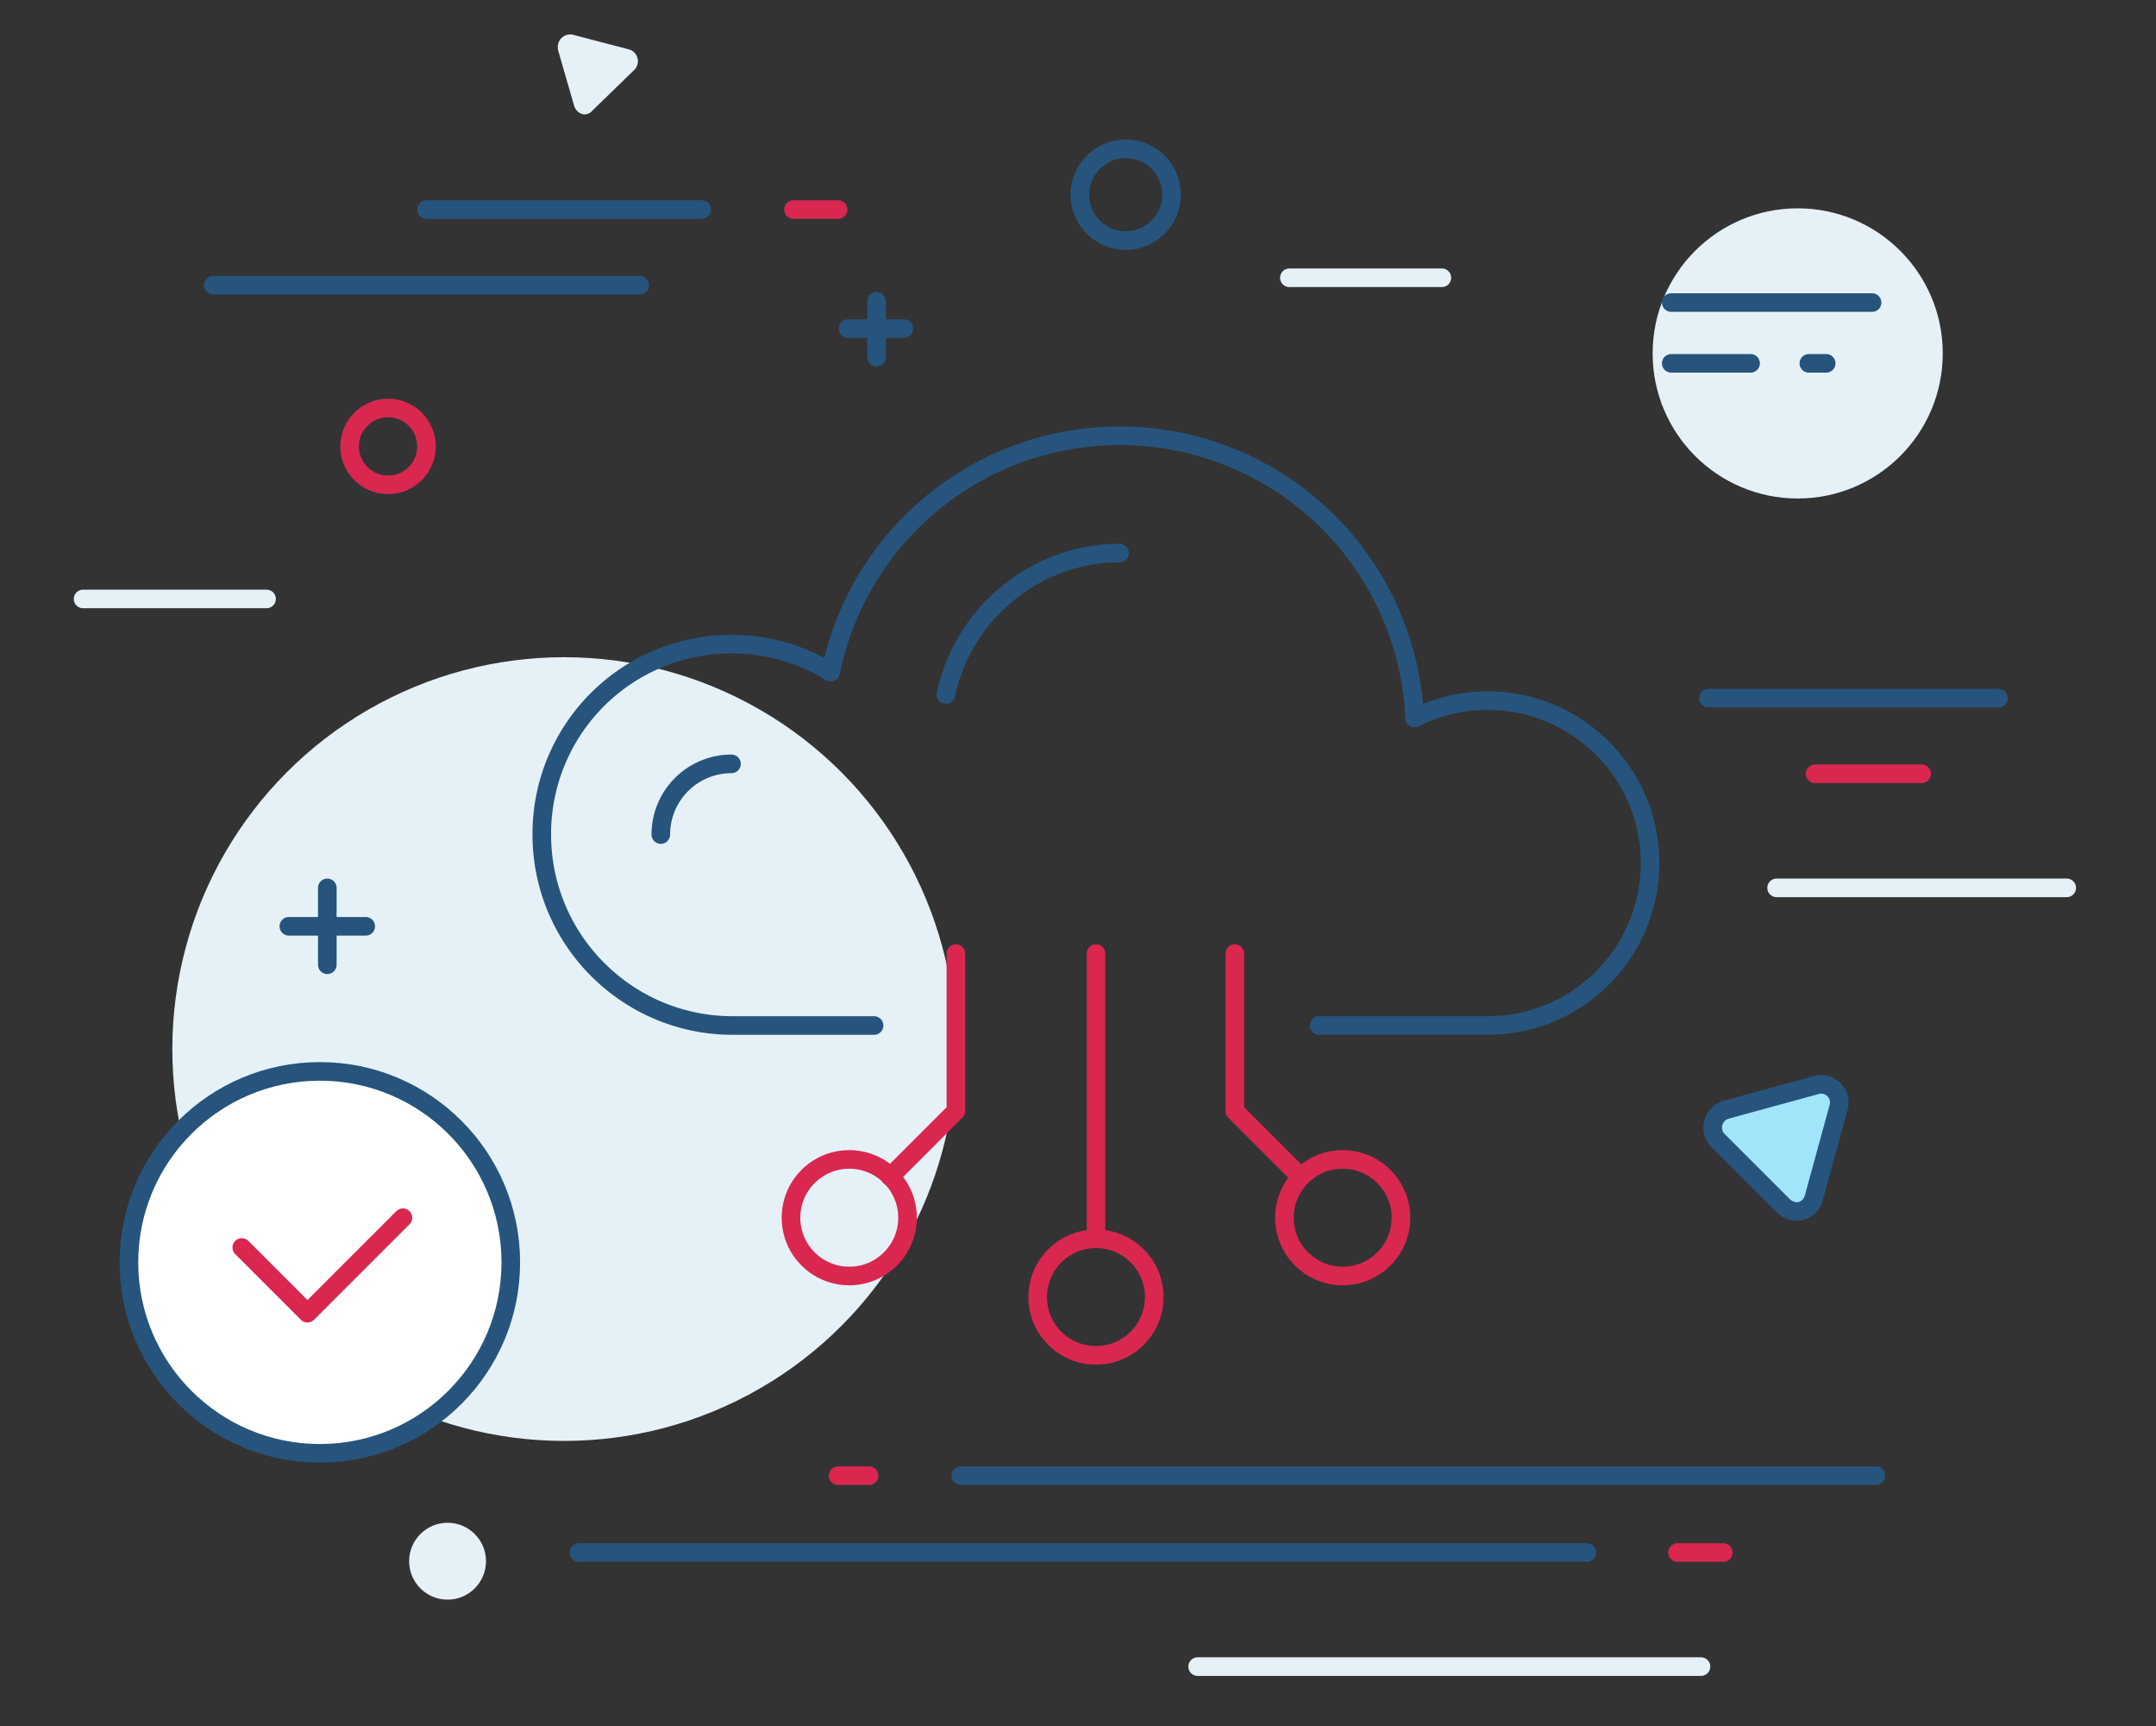 <svg xmlns="http://www.w3.org/2000/svg" xml:space="preserve" width="173.9" height="139.2" version="1.0">
  <rect width="100%" height="100%" fill="#333333" stroke="none"/>
  <g id="Layer_1">
    <circle cx="45.5" cy="84.6" r="31.6" fill="#E5F1F7"/>
    <circle cx="145" cy="28.5" r="11.7" fill="#E5F1F7"/>
    <path fill="none" stroke="#E5F1F7" stroke-linecap="round" stroke-linejoin="round" stroke-miterlimit="10" stroke-width="1.5" d="M166.7 71.6h-23.4M137.2 134.4H96.6M21.5 48.3H6.7M116.3 22.4H104"/>
    <path fill="none" stroke="#26547C" stroke-linecap="round" stroke-linejoin="round" stroke-miterlimit="10" stroke-width="1.5" d="M56.6 16.9H34.4"/>
    <path fill="none" stroke="#D92750" stroke-linecap="round" stroke-linejoin="round" stroke-miterlimit="10" stroke-width="1.5" d="M67.6 16.9H64"/>
    <path fill="none" stroke="#26547C" stroke-linecap="round" stroke-linejoin="round" stroke-miterlimit="10" stroke-width="1.5" d="M51.6 23H17.2"/>
    <circle cx="90.8" cy="15.7" r="3.7" fill="none" stroke="#26547C" stroke-linecap="round" stroke-linejoin="round" stroke-miterlimit="10" stroke-width="1.5"/>
    <circle cx="31.3" cy="36" r="3.1" fill="none" stroke="#D92750" stroke-linecap="round" stroke-linejoin="round" stroke-miterlimit="10" stroke-width="1.5"/>
    <path fill="#A1E5FB" stroke="#26547C" stroke-linecap="round" stroke-linejoin="round" stroke-miterlimit="10" stroke-width="1.5" d="m146.5 87.5-7.3 2a1.5 1.5 0 0 0-.7 2.4l5.3 5.3c.9.9 2.2.5 2.5-.6l2-7.3c.3-1.1-.7-2.1-1.8-1.8z"/>
    <path fill="none" stroke="#26547C" stroke-linecap="round" stroke-linejoin="round" stroke-miterlimit="10" stroke-width="1.5" d="M23.3 74.7h6.2M26.4 77.8v-6.2M128 125.2H46.7"/>
    <path fill="none" stroke="#D92750" stroke-linecap="round" stroke-linejoin="round" stroke-miterlimit="10" stroke-width="1.5" d="M139 125.2h-3.7"/>
    <path fill="none" stroke="#26547C" stroke-linecap="round" stroke-linejoin="round" stroke-miterlimit="10" stroke-width="1.5" d="M77.5 119h73.8"/>
    <path fill="none" stroke="#D92750" stroke-linecap="round" stroke-linejoin="round" stroke-miterlimit="10" stroke-width="1.5" d="M67.6 119h2.5"/>
    <path fill="none" stroke="#26547C" stroke-linecap="round" stroke-linejoin="round" stroke-miterlimit="10" stroke-width="1.5" d="M161.2 56.3h-23.4"/>
    <path fill="none" stroke="#D92750" stroke-linecap="round" stroke-linejoin="round" stroke-miterlimit="10" stroke-width="1.5" d="M155 62.4h-8.6"/>
    <path fill="none" stroke="#26547C" stroke-linecap="round" stroke-linejoin="round" stroke-miterlimit="10" stroke-width="1.5" d="M68.4 26.5h4.5M70.7 28.8v-4.5"/>
    <path fill="#E5F1F7" d="m45 4 1.3 4.5c.2.7 1 1 1.5.4l3.4-3.3a1 1 0 0 0-.4-1.6l-4.6-1.2A1 1 0 0 0 45 3.9z"/>
    <circle cx="36.1" cy="125.9" r="3.1" fill="#E5F1F7"/>
    <path fill="none" stroke="#26547C" stroke-linecap="round" stroke-linejoin="round" stroke-miterlimit="10" stroke-width="1.5" d="M106.4 82.7H120a13.1 13.1 0 1 0-5.9-24.8A23.8 23.8 0 0 0 67 54.2a15.3 15.3 0 0 0-23.3 13.1c0 8.5 6.9 15.4 15.4 15.4h11.4"/>
    <path fill="none" stroke="#26547C" stroke-linecap="round" stroke-linejoin="round" stroke-miterlimit="10" stroke-width="1.5" d="M90.3 44.6c-6.7 0-12.6 4.8-14 11.4M59 61.6a5.7 5.7 0 0 0-5.7 5.7"/>
    <path fill="none" stroke="#D92750" stroke-linecap="round" stroke-linejoin="round" stroke-miterlimit="10" stroke-width="1.5" d="M77.1 76.9v12.7l-5.3 5.3"/>
    <circle cx="68.5" cy="98.2" r="4.7" fill="none" stroke="#D92750" stroke-linecap="round" stroke-linejoin="round" stroke-miterlimit="10" stroke-width="1.5"/>
    <path fill="none" stroke="#D92750" stroke-linecap="round" stroke-linejoin="round" stroke-miterlimit="10" stroke-width="1.5" d="M99.6 76.9v12.7l5.3 5.3"/>
    <circle cx="108.3" cy="98.2" r="4.7" fill="none" stroke="#D92750" stroke-linecap="round" stroke-linejoin="round" stroke-miterlimit="10" stroke-width="1.5"/>
    <path fill="none" stroke="#D92750" stroke-linecap="round" stroke-linejoin="round" stroke-miterlimit="10" stroke-width="1.5" d="M88.4 76.9v23"/>
    <circle cx="88.4" cy="104.6" r="4.7" fill="none" stroke="#D92750" stroke-linecap="round" stroke-linejoin="round" stroke-miterlimit="10" stroke-width="1.5"/>
    <path fill="none" stroke="#26547C" stroke-linecap="round" stroke-linejoin="round" stroke-miterlimit="10" stroke-width="1.5" d="M134.8 29.3h6.4M145.9 29.3h1.4"/>
    <circle cx="25.8" cy="101.8" r="15.4" fill="#FFF" stroke="#26547C" stroke-linecap="round" stroke-linejoin="round" stroke-miterlimit="10" stroke-width="1.5"/>
    <path fill="none" stroke="#26547C" stroke-linecap="round" stroke-linejoin="round" stroke-miterlimit="10" stroke-width="1.5" d="M134.8 24.4H151"/>
    <path fill="none" stroke="#D92750" stroke-linecap="round" stroke-linejoin="round" stroke-miterlimit="10" stroke-width="1.5" d="m19.5 100.6 5.3 5.3 7.7-7.7"/>
  </g>
</svg>
